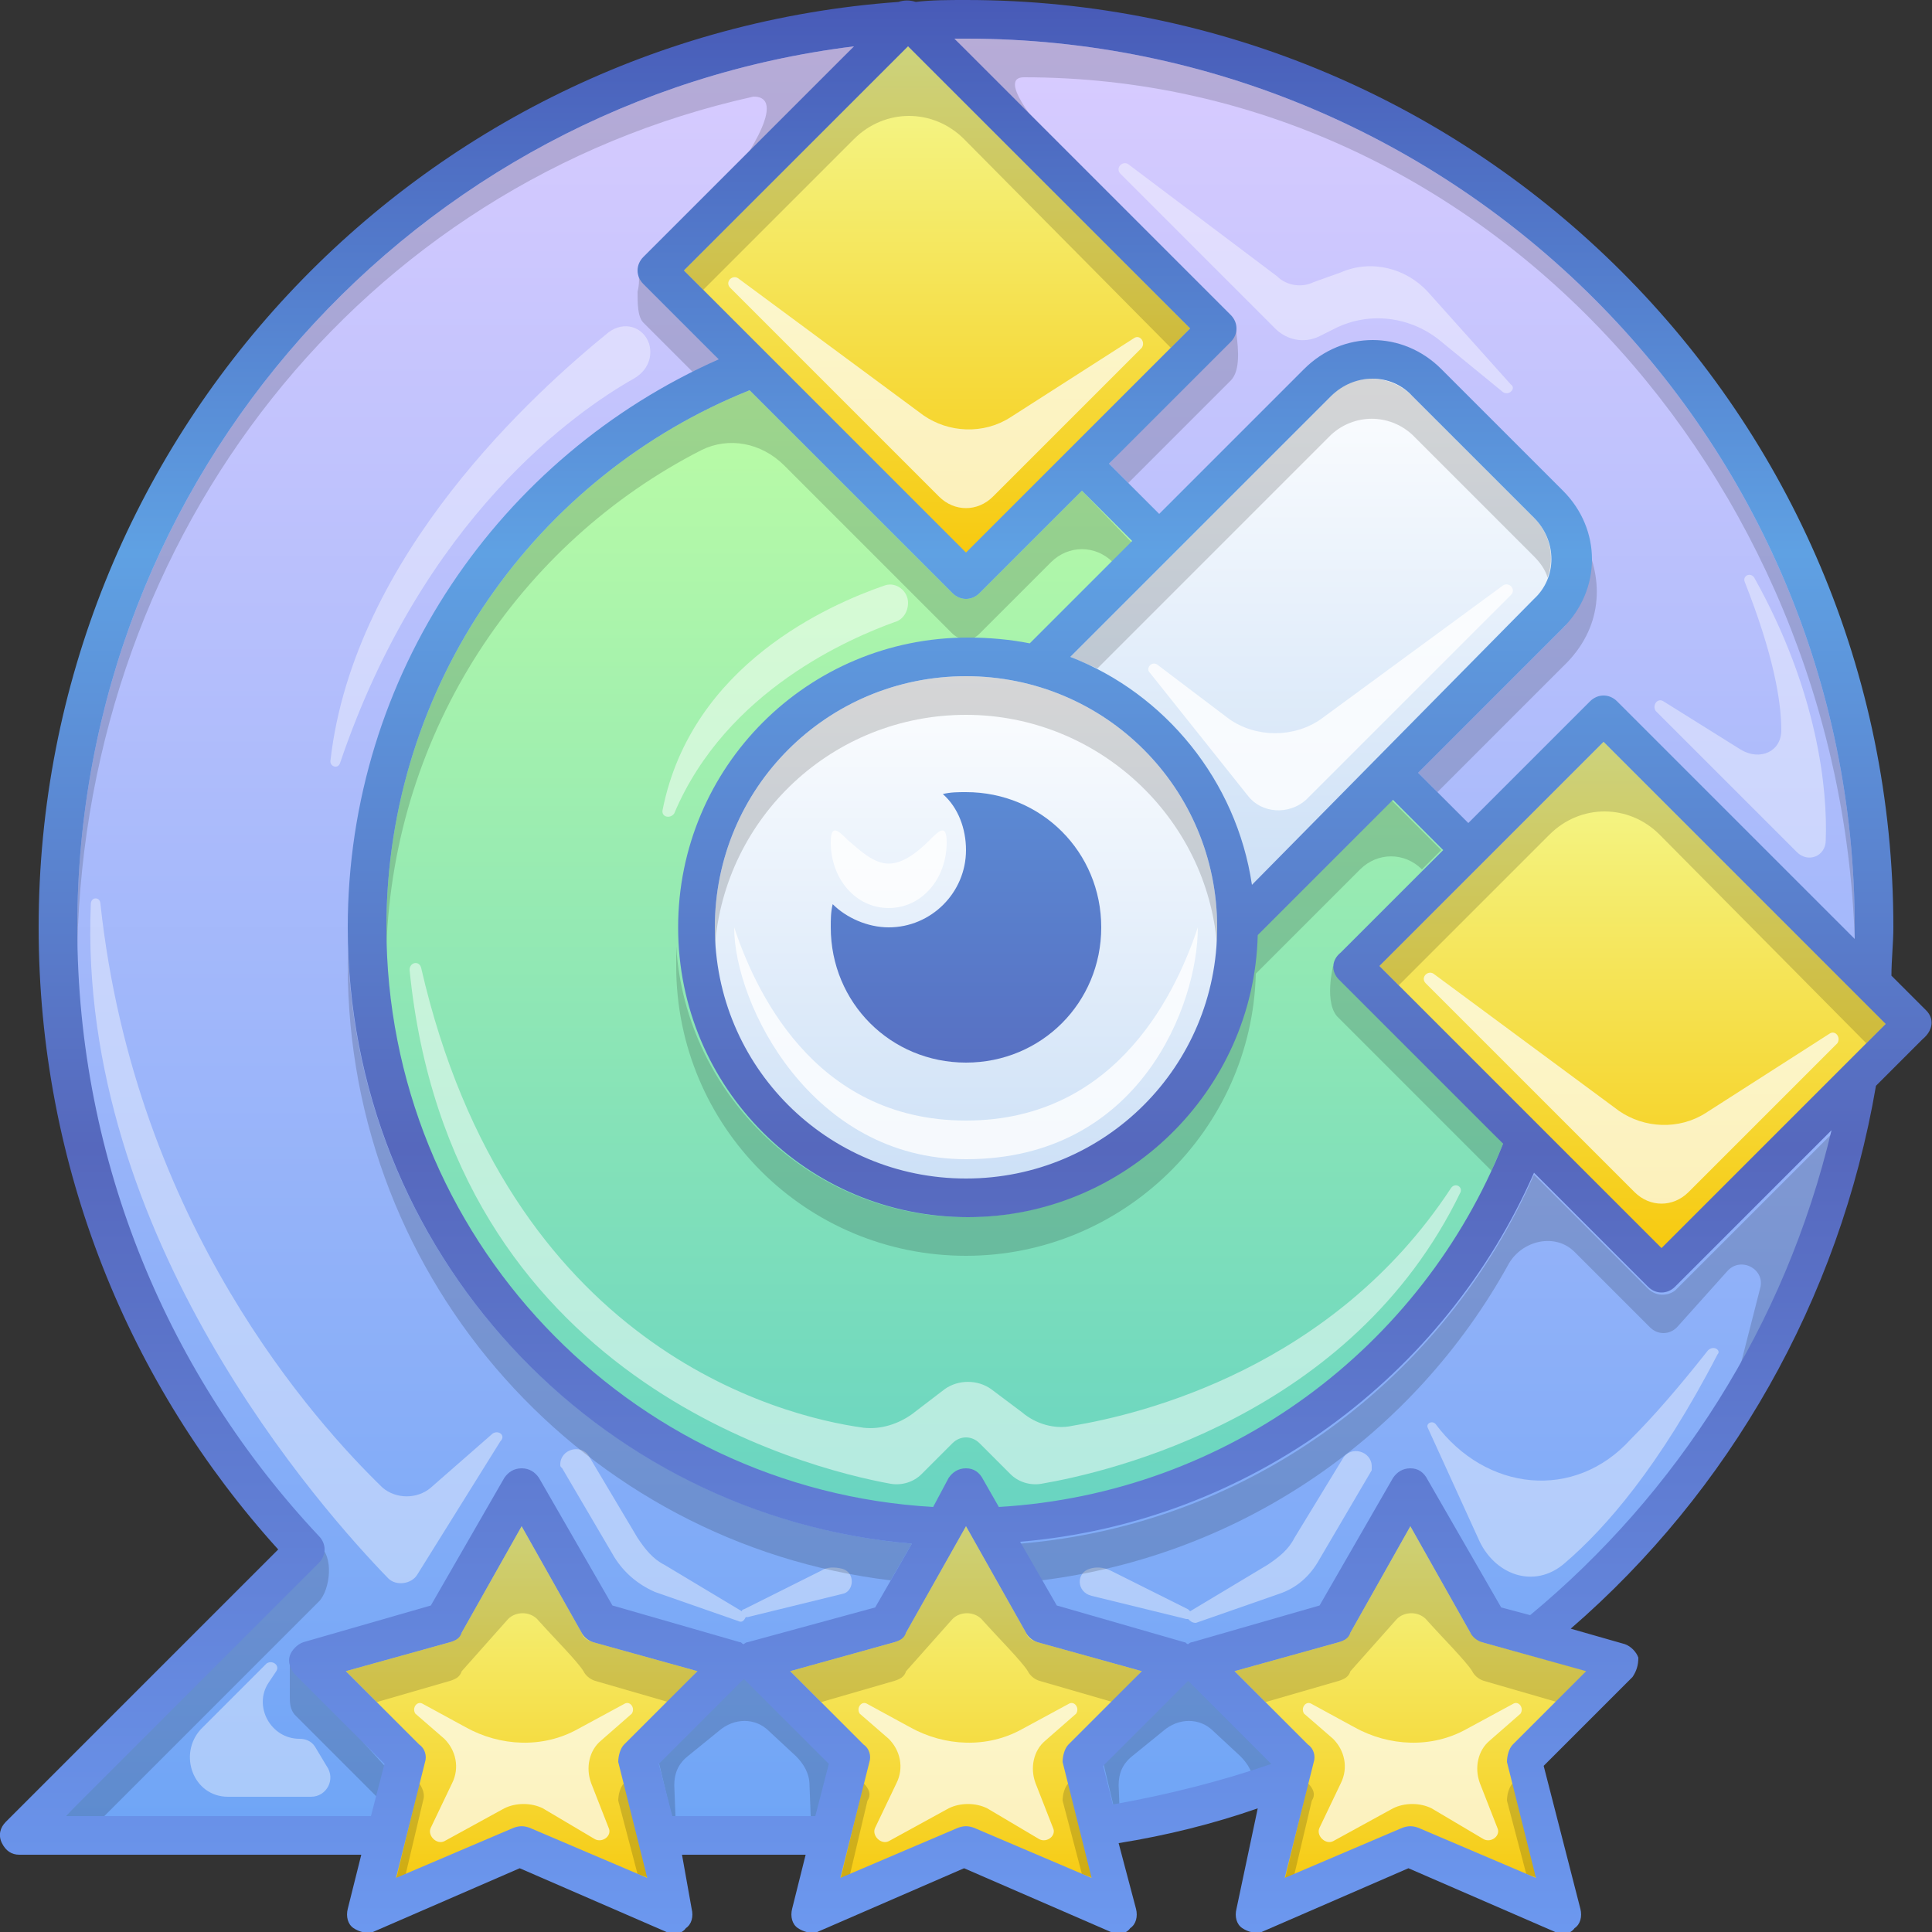 <svg viewBox="0 0 100 100" xmlns="http://www.w3.org/2000/svg">
<rect x="0" y="0" width="100" height="100" fill="#333333" stroke="none"/>
<linearGradient id="gr-violet" x2="0%" y2="100%">
<stop offset="0" stop-color="#daccff"/>
<stop offset="1" stop-color="#6fa5f6"/>
</linearGradient>
<path fill="url(#gr-violet)" d="M3 48C3 22 24 1 50 1s47 21 47 47-21 47-47 47H1l14.8-14.8C7.9 71.8 3 60.5 3 48z"/>
<linearGradient id="gr-green" x2="0%" y2="100%">
<stop offset="0" stop-color="#bdfda5"/>
<stop offset="1" stop-color="#68d4c2"/>
</linearGradient>
<path fill="url(#gr-green)" d="M19 48c0-13.2 8.3-24.6 20-29l11 11 6-6 20 20-6 6 9 9c-4.4 11.7-15.7 20-29 20-17.1 0-31-13.9-31-31z"/>
<linearGradient id="gr-white" x2="0%" y2="100%">
<stop offset="0" stop-color="#fff"/>
<stop offset="1" stop-color="#cbdff6"/>
</linearGradient>
<g fill="url(#gr-white)">
<path d="M73.8 19.8c-1.6-1.6-4.1-1.6-5.7 0L53.5 34.5 65 47l15.2-15.2c1.6-1.6 1.6-4.1 0-5.7l-6.4-6.3z"/>
<circle cx="50" cy="48" r="14"/>
</g>
<linearGradient id="gr-yellow" x2="0%" y2="100%">
<stop offset="0" stop-color="#f3fd9b"/>
<stop offset="1" stop-color="#f7c708"/>
</linearGradient>
<g fill="url(#gr-yellow)">
<path d="m47 1 16 16-13 13-16-16L47 1z"/>
<path d="m83 37 16 16-13 13-16-16 13-13z"/>
<path d="m84 86-7-2-4-7-4 7-7 2 5 5-2 8 8-3.5 8 3.5-2-8z"/>
<path d="m31 84-4-7-4 7-7 2 5 5-2 8 8-3.5 8 3.5-2-8 5-5z"/>
<path d="m54 84-4-7-4 7-7 2 5 5-2 8 8-3.5 8 3.5-2-8 5-5z"/>
</g>
<g fill="#fff">
<path fill-opacity=".4" d="M77.8 20.3c.3.2.7-.2.4-.4l-4.3-4.8c-1.1-1.2-2.9-1.7-4.5-1l-1.4.5c-.6.3-1.4.2-1.9-.3l-7.7-5.8c-.3-.2-.7.2-.4.5l8 8c.6.6 1.5.8 2.3.4l.8-.4c1.8-.9 3.9-.6 5.4.6l3.3 2.7zM16.3 90.4c-.2-.3-.5-.4-.8-.4-1.5 0-2.4-1.7-1.6-2.9l.4-.6c.2-.3-.2-.6-.5-.4l-3.4 3.4C9.2 90.8 10 93 11.8 93h4.3c.8 0 1.3-.9.8-1.6l-.6-1zm72.1-20.5c-1.5 1.9-2.8 3.4-4 4.6-2.9 3.2-7.5 2.7-10.1-.8-.2-.2-.5 0-.4.2l2.6 5.7c.8 1.9 2.9 2.7 4.5 1.3 2.1-1.8 4.9-5 7.9-10.8.2-.2-.2-.5-.5-.2zm-62.9 4.3L22.3 77c-.7.6-1.8.6-2.5 0C16.4 73.7 7 63.4 5.2 46.8c0-.4-.5-.4-.5 0C4 64 16.7 78.2 20.1 81.7c.4.4 1.2.3 1.5-.2l4.3-6.9c.3-.3-.1-.6-.4-.4zm8.1-56.4c-.3-.9-1.3-1.2-2.1-.6-3.7 3-13.2 11.5-14.4 22.2 0 .3.4.4.5.1 4.3-12.7 12.2-18.2 15.2-19.9.7-.4 1-1.1.8-1.8zm57.2 12.1c-.2-.3-.6-.1-.5.2 1.5 3.8 1.9 6.2 1.9 7.7 0 1.1-1.1 1.6-2.1 1l-4-2.5c-.3-.2-.6.2-.4.5l7.3 7.3c.6.6 1.5.2 1.5-.6.1-2.6-.4-7.7-3.7-13.6zM43.6 81.2c-.4-.1-.8-.1-1.1.1l-4 2c-.1 0-.1.1-.1.1l-4-2.4c-.6-.3-1-.8-1.4-1.4l-2.5-4.2c-.4-.7-1.5-.4-1.5.4 0 .1 0 .1.1.2l2.7 4.6c.5.8 1.2 1.4 2.1 1.8l4.3 1.5c.2.1.3 0 .4-.2h.1l4.9-1.2c.6-.1.7-1.1 0-1.3zm25.9-5.7L67 79.6c-.3.6-.8 1-1.4 1.4l-4 2.4-.1-.1-4-2c-.4-.2-.8-.2-1.1-.1-.7.2-.7 1.2.1 1.4l4.9 1.2h.1c.1.1.2.2.4.2l4.3-1.5c.9-.3 1.6-.9 2.1-1.8l2.7-4.6v-.2c0-.8-1.1-1.1-1.5-.4z"/>
<path fill-opacity=".5" d="M34.9 42.1c2.7-6.4 9.2-9.1 11.4-9.9.4-.1.7-.5.7-1 0-.6-.6-1.1-1.2-.9-2.9 1-10 4.1-11.5 11.6-.1.4.4.5.6.2zm40.2 19.4c-6.1 9.3-16 11.7-19.6 12.3-.9.2-1.9-.1-2.6-.7l-1.6-1.2c-.7-.5-1.7-.5-2.4 0l-1.7 1.3c-.7.5-1.6.8-2.5.7-4.4-.6-18.4-4.2-22.9-23.8-.1-.4-.6-.3-.6.1C23.3 71.4 41.7 76 46.1 76.8c.6.1 1.2-.1 1.6-.5l1.6-1.6c.4-.4 1-.4 1.4 0l1.6 1.6c.4.4 1 .6 1.6.5 3.5-.6 16.1-3.5 21.7-15.1.1-.3-.3-.5-.5-.2z"/>
<path fill-opacity=".7" d="m58.7 17.5-6.4 4.1c-1.4.9-3.2.8-4.5-.1l-9.6-7.1c-.3-.2-.7.2-.4.5l10.8 10.8c.8.8 2 .8 2.8 0l7.7-7.7c.2-.3-.1-.7-.4-.5zm36 36-6.4 4.1c-1.4.9-3.2.8-4.5-.1l-9.6-7.1c-.3-.2-.7.2-.4.5l10.8 10.8c.8.8 2 .8 2.8 0l7.7-7.7c.2-.3-.1-.7-.4-.5zM32.3 88.2l-2.4 1.3c-1.8 1-4 .9-5.8-.1l-2.2-1.2c-.3-.2-.6.2-.4.5L23 90c.6.6.8 1.5.4 2.3l-1.1 2.3c-.2.4.3.9.7.7l3.1-1.7c.6-.3 1.4-.3 2 0l2.7 1.6c.4.2.9-.2.7-.6l-.9-2.3c-.3-.8-.1-1.7.5-2.2l1.6-1.4c.2-.3-.1-.7-.4-.5zm23 0-2.4 1.3c-1.8 1-4 .9-5.8-.1l-2.2-1.2c-.3-.2-.6.2-.4.5L46 90c.6.6.8 1.5.4 2.3l-1.1 2.3c-.2.4.3.9.7.7l3.1-1.7c.6-.3 1.4-.3 2 0l2.7 1.6c.4.2.9-.2.7-.6l-.9-2.3c-.3-.8-.1-1.7.5-2.2l1.6-1.4c.2-.3-.1-.7-.4-.5zm23 0-2.4 1.3c-1.8 1-4 .9-5.8-.1l-2.2-1.2c-.3-.2-.6.2-.4.5L69 90c.6.6.8 1.5.4 2.3l-1.1 2.3c-.2.4.3.9.7.7l3.1-1.7c.6-.3 1.4-.3 2 0l2.7 1.6c.4.2.9-.2.7-.6l-.9-2.3c-.3-.8-.1-1.7.5-2.2l1.6-1.4c.2-.3-.1-.7-.4-.5z"/>
<path fill-opacity=".8" d="m77.8 30.3-9.4 6.9c-1.4 1-3.4 1-4.8 0l-3.7-2.8c-.3-.2-.6.2-.4.4l5.1 6.4c.7.9 2.1 1 3 .2l10.6-10.6c.3-.3-.1-.7-.4-.5zM46 47c1.7 0 3-1.5 3-3.4 0-1-.4-.6-.9-.1s-1.3 1.2-2.1 1.2-1.5-.7-2.1-1.2c-.5-.5-.9-.9-.9.1 0 1.9 1.3 3.4 3 3.4zm4 11c-8 0-11-7-12-10 0 4 4 12 12 12 9 0 12-8 12-12-1 3-4 10-12 10z"/>
</g>
<g fill="#000" fill-opacity=".16">
<path d="M53 4c23.8 0 42.2 20.7 43 44.6V48C96 22.6 75.4 2 50 2h-.6l5.3 5.6C53.4 6.2 51.7 4 53 4z"/>
<path d="M54.7 7.6C55.4 8.4 56 9 56 9l-1.3-1.4zM64 17l-6.6 7 1 1 5.3-5.3c.5-.5.4-1.6.3-2.4V17zm18 11c0 .2-.1.5-.1.9-.2 1.2-.4 3.1-1 3.6L73.4 40l1 1 6.5-6.5C83 32.5 83 30 82 28zM16.5 80 3.4 94h2l11.1-11.1c.6-.6.8-2.4 0-2.9zM39 5c2 0-1 4-1 4l6.2-6.6C21.5 5.2 4 24.6 4 48v1C4.5 27.5 18.7 9.5 39 5z"/>
<path d="m33.3 16.7 2.6 2.6c.4-.2.9-.4 1.4-.6L33 14c.1.3.1.7 0 1.1 0 .6 0 1.3.3 1.6zM18 50c0 16.4 12.3 29.9 28.1 31.8l1.1-1.9C31.2 78.5 18.5 65.3 18 49v1zm67.3 16.7-5.9-5.9c-4.6 10.5-14.6 18.1-26.6 19.1l1.1 1.9c10.4-1.3 19.3-7.5 24.2-16.4.7-1.2 2.4-1.6 3.4-.6l3.9 3.9c.4.4 1 .4 1.4 0l2.6-2.9c.7-.8 2-.1 1.7.9L90 71s4-6 4.8-12.3l-8.1 8.1c-.4.3-1 .3-1.4-.1zM73.1 22.5l6.3 6.3c.3.3.6.7.7 1.1.4-1.1.1-2.3-.7-3.1l-6.3-6.3c-1.2-1.2-3.1-1.2-4.2 0L55.4 34c.5.2.9.4 1.4.6l12.1-12.1c1.2-1.1 3-1.1 4.2 0zM36.4 15l7.8-7.8c1.6-1.6 4.1-1.6 5.7 0L60.6 18l1-1L47 2.4 35.4 14l1 1zM83 38.4 71.4 50l1 1 7.8-7.8c1.6-1.6 4.1-1.6 5.7 0L96.6 54l1-1L83 38.4zM37 48v1c.5-6.7 6.1-12 13-12 6.8 0 12.5 5.3 13 12v-1c0-7.2-5.8-13-13-13s-13 5.8-13 13zm22.1 38.5L53.7 85c-.3-.1-.5-.2-.6-.5L50 79l-3.1 5.5c-.1.2-.3.4-.6.5l-5.4 1.5 1.6 1.6 3.8-1.1c.3-.1.5-.2.6-.5l2.4-2.7c.4-.4 1.1-.4 1.5 0 .8.9 2.1 2.2 2.4 2.7.1.2.3.4.6.5l3.8 1.1 1.5-1.6zm-14.4 5.8-1.2 5 .5-.3.9-3.8c.2-.3.1-.6-.2-.9zm10.6 0c-.2.2-.3.6-.3.9l1 3.8.6.2-1.3-4.9z"/>
<path d="M20 48v1c.4-11.2 6.9-20.9 16.3-25.7 1.4-.7 3.1-.4 4.3.8l8.7 8.7c.2.2.5.3.7.3.3 0 .5-.1.7-.3l3.7-3.7c.9-.9 2.3-.9 3.2 0l1-1-2.6-2.7-5.3 5.3c-.4.4-1 .4-1.4 0L38.8 20.2C27.8 24.6 20 35.4 20 48zm49.3 4.7 7.9 7.9c.2-.5.4-.9.6-1.4L69 50s-.5 2 .3 2.7z"/>
<path d="m73.6 45 1-1-2.6-2.6-7 7C64.8 56.5 58.1 63 50 63c-7.9 0-14.5-6.2-15-14v1c0 8.3 6.7 15 15 15 8.1 0 14.8-6.5 15-14.6l5.4-5.4c.9-.9 2.3-.9 3.2 0zM36.1 86.5 30.7 85c-.3-.1-.5-.2-.6-.5L27 79l-3.1 5.5c-.1.2-.3.4-.6.5l-5.4 1.5 1.6 1.6 3.8-1.1c.3-.1.5-.2.6-.5l2.4-2.7c.4-.4 1.1-.4 1.5 0 .8.9 2.1 2.2 2.4 2.7.1.2.3.4.6.5l3.8 1.1 1.5-1.6zm-14.4 5.8-1.2 5 .5-.3.9-3.8c.1-.3 0-.6-.2-.9zm10.6 0c-.2.2-.3.6-.3.9l1 3.8.6.2-1.3-4.9zm43.8-7.8L73 79l-3.1 5.5c-.1.2-.3.4-.6.5l-5.4 1.5 1.6 1.6 3.8-1.1c.3-.1.5-.2.6-.5l2.4-2.7c.4-.4 1.1-.4 1.5 0 .8.9 2.1 2.2 2.4 2.7.1.2.3.4.6.5l3.8 1.1 1.6-1.6-5.5-1.5c-.2-.1-.4-.3-.6-.5zm-8.4 7.8-1.2 5 .5-.3.9-3.8c.2-.3.1-.6-.2-.9zm10.6 0c-.2.2-.3.6-.3.9l1 3.8.6.2-1.3-4.9zM15 87.8c0 .3 0 .7.3 1l4.3 4.3.4-1.6-5-5.5v1.8zm19 3 1 4.2-.1-2.6c0-.6.2-1.1.7-1.5l1.6-1.3c.8-.7 1.9-.7 2.6 0l1.4 1.3c.4.4.7.9.7 1.5L42 95l1-4c-1.2-1.2-4.5-5-4.5-5L34 90.8zm23 0 1 4.2-.1-2.6c0-.6.2-1.1.7-1.5l1.6-1.3c.8-.7 1.9-.7 2.6 0l1.4 1.3c.4.4.7.9.7 1.5l.1.6 1-2c-1.2-1.2-4.5-5-4.5-5L57 90.8z"/>
</g>
<linearGradient id="gr-border" gradientUnits="userSpaceOnUse" x2="0%" y2="100%">
<stop offset="0" stop-color="#485ab7"/>
<stop offset=".286" stop-color="#5fa1e3"/>
<stop offset=".594" stop-color="#5668bd"/>
<stop offset="1" stop-color="#6c98ef"/>
</linearGradient>
<g fill="url(#gr-border)">
<path d="M50 41c-.4 0-.8 0-1.2.1.8.7 1.2 1.8 1.2 2.9 0 2.2-1.8 4-4 4-1.1 0-2.2-.5-2.9-1.2-.1.4-.1.8-.1 1.2 0 3.9 3.1 7 7 7s7-3.1 7-7-3.1-7-7-7z"/>
<path d="m99.7 52.3-1.8-1.8c0-.8.1-1.7.1-2.5C98 21.5 76.5 0 50 0c-.9 0-1.8 0-2.6.1-.3-.1-.6-.1-.9 0C21.6 1.9 2 22.7 2 48c0 12.4 4.7 23.7 12.4 32.2L.3 94.3c-.3.3-.4.7-.2 1.1s.5.6.9.6h17.7l-.7 2.8c-.1.4 0 .8.3 1 .3.2.7.3 1 .2l7.6-3.3 7.6 3.3c.3.2.8.1 1-.2.3-.2.4-.6.3-1l-.5-2.8h6.4l-.7 2.8c-.1.4 0 .8.3 1 .3.2.7.3 1 .2l7.6-3.3 7.6 3.3c.3.2.8.1 1-.2.3-.2.4-.6.3-1l-.9-3.4c2.5-.4 4.9-1 7.2-1.8L64 98.8c-.1.4 0 .8.3 1 .3.2.7.3 1 .2l7.6-3.3 7.6 3.3c.3.2.8.1 1-.2.3-.2.4-.6.3-1l-1.9-7.4 4.6-4.6c.2-.3.3-.6.3-1-.1-.3-.4-.6-.7-.7l-2.8-.8c8.2-7.1 13.9-17 15.8-28.1l2.4-2.4c.6-.5.6-1.1.2-1.5zM50 2c25.4 0 46 20.6 46 46v.6L83.7 36.3c-.4-.4-1-.4-1.4 0L76 42.6 73.4 40l7.5-7.5c2-2 2-5.1 0-7.1l-6.3-6.3c-2-2-5.1-2-7.1 0L60 26.6 57.4 24l6.3-6.3c.4-.4.4-1 0-1.4L49.4 2h.6zm19.3 48.7 8.5 8.5C73.6 69.7 63.6 77.3 51.7 78l-.8-1.4c-.2-.4-.5-.6-.9-.6s-.7.2-.9.5l-.8 1.5C32.5 77.1 20 64 20 48c0-12.6 7.8-23.4 18.8-27.8l10.5 10.5c.4.4 1 .4 1.4 0l5.3-5.3 2.6 2.6-5.3 5.3c-1-.2-2.1-.3-3.2-.3-8.3 0-15 6.7-15 15s6.7 15 15 15c8.1 0 14.8-6.5 15-14.6l7-7 2.6 2.6-5.3 5.3c-.5.4-.5 1-.1 1.4zM55.4 34l13.5-13.5c1.2-1.2 3.1-1.2 4.2 0l6.3 6.3c1.2 1.2 1.2 3.1 0 4.2L64.8 45.8c-.8-5.4-4.5-9.9-9.4-11.8zM63 48c0 7.2-5.8 13-13 13s-13-5.8-13-13 5.8-13 13-13 13 5.8 13 13zM47 2.4 61.6 17 50 28.6 35.4 14 47 2.4zM19.2 94H3.4l13.1-13.1c.4-.4.4-1 0-1.4C8.8 71.3 4 60.2 4 48 4 24.6 21.5 5.2 44.2 2.4L33.3 13.3c-.4.4-.4 1 0 1.4l3.9 3.9C25.9 23.6 18 34.9 18 48c0 16.7 12.8 30.5 29.2 31.9l-1.9 3.3-6.6 1.8c-.1 0-.2.1-.2.1-.1 0-.1-.1-.2-.1l-6.6-1.9-3.8-6.6c-.2-.3-.5-.5-.9-.5s-.7.2-.9.5l-3.8 6.6-6.6 1.9c-.3.1-.6.4-.7.7-.1.3 0 .7.3 1l4.6 4.6-.7 2.7zm8.2.6c-.3-.1-.5-.1-.8 0l-6.1 2.6 1.5-6c.1-.3 0-.7-.3-.9l-3.8-3.8 5.4-1.5c.3-.1.5-.2.6-.5L27 79l3.1 5.5c.1.2.3.4.6.5l5.4 1.5-3.8 3.8c-.2.2-.3.6-.3.9l1.5 6-6.1-2.6zm14.8-.6h-7.4l-.7-2.7 4.4-4.4 4.4 4.4-.7 2.7zm8.2.6c-.3-.1-.5-.1-.8 0l-6.1 2.6 1.5-6c.1-.3 0-.7-.3-.9l-3.8-3.8 5.4-1.5c.3-.1.5-.2.6-.5L50 79l3.1 5.5c.1.2.3.4.6.5l5.4 1.5-3.8 3.8c-.2.2-.3.6-.3.9l1.5 6-6.1-2.6zm7.2-1.2-.5-2 4.4-4.4 4.3 4.3c-2.6.9-5.4 1.6-8.2 2.1zm24.5-6.9-3.8 3.8c-.2.2-.3.6-.3.9l1.5 6-6.1-2.6c-.3-.1-.5-.1-.8 0l-6.1 2.6 1.5-6c.1-.3 0-.7-.3-.9l-3.8-3.8 5.4-1.5c.3-.1.5-.2.6-.5L73 79l3.1 5.5c.1.2.3.4.6.5l5.4 1.5zm-2.9-2.9-1.5-.4-3.8-6.6c-.2-.4-.5-.6-.9-.6s-.7.2-.9.5l-3.8 6.6-6.6 1.9c-.1 0-.2.1-.2.1-.1 0-.1-.1-.2-.1l-6.6-1.9-1.9-3.3c11.9-1 22-8.6 26.6-19.1l5.9 5.9c.4.4 1 .4 1.4 0l8.1-8.1c-2.4 10.1-8 18.8-15.6 25.1zm6.8-19L71.4 50 83 38.4 97.6 53 86 64.6z"/>
</g>
</svg>